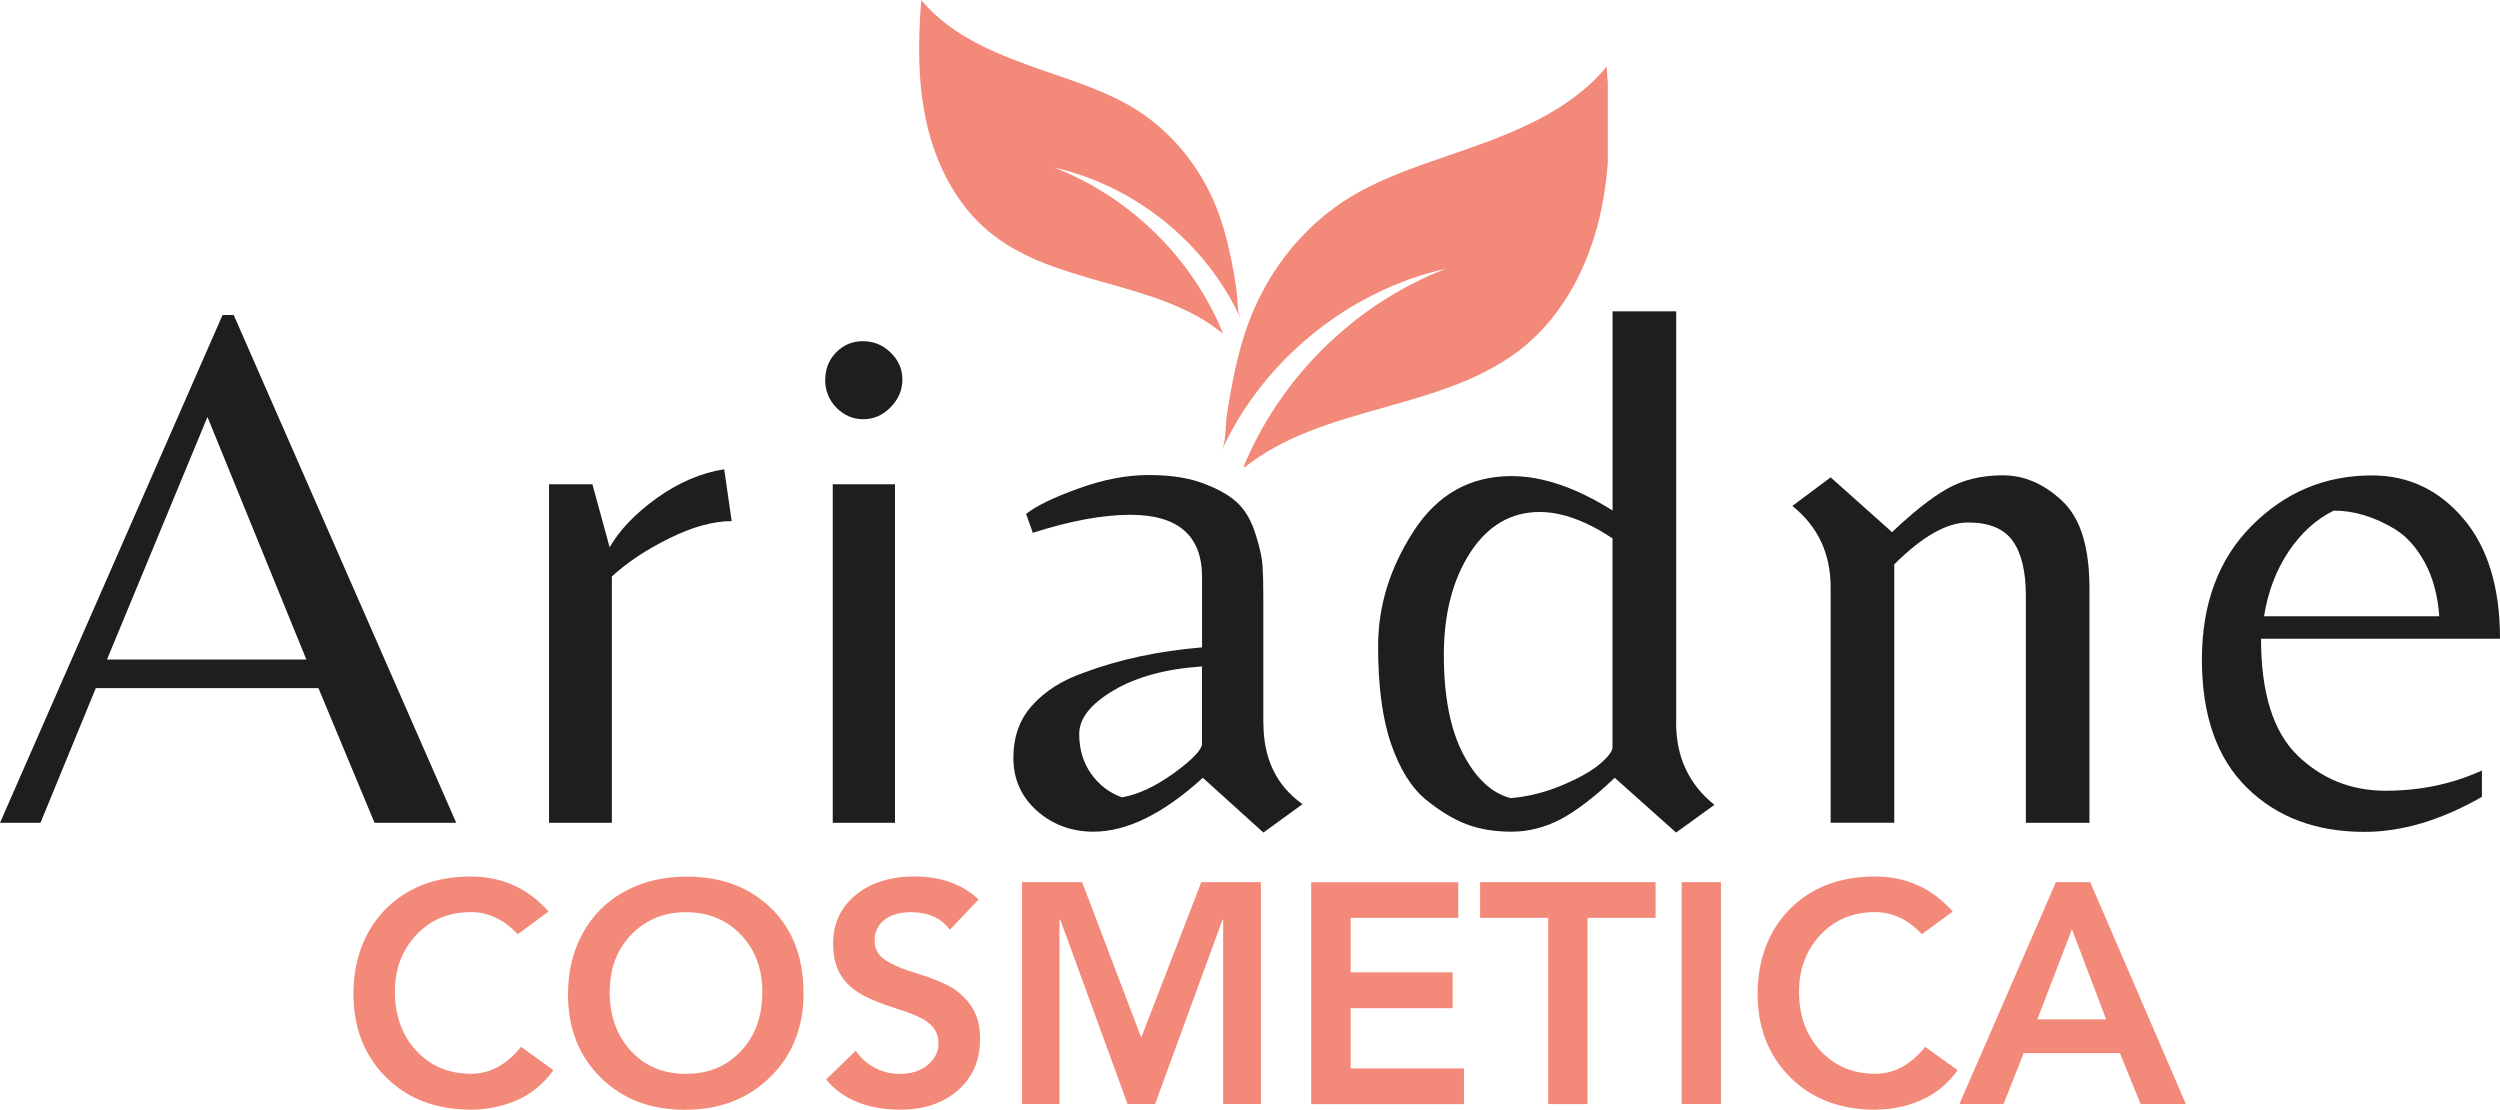 <svg xmlns="http://www.w3.org/2000/svg" xmlns:xlink="http://www.w3.org/1999/xlink" id="uuid-1b7dadff-02e1-413e-8d8b-7c153e114067" viewBox="0 0 257.04 114.1"><defs><style>.uuid-97c57afc-78f4-4e25-a2b8-4a67c154040a{fill:none;}.uuid-7e05c362-458e-4697-9feb-ca13f04416c4{fill:#f38979;}.uuid-99f0e606-2055-45d2-bfeb-5464e1438383{clip-path:url(#uuid-655b2844-f56b-4e51-9751-5ca3b9d4579c);}.uuid-9c027ccc-66b6-4034-a213-a55623b0ffc4{fill:#1e1e1c;}.uuid-b7374785-d155-4189-8265-bbfc81d9aa84{clip-path:url(#uuid-7514b3b5-3d1d-4e13-9ea9-6ce354e85fb0);}</style><clipPath id="uuid-655b2844-f56b-4e51-9751-5ca3b9d4579c"><rect class="uuid-97c57afc-78f4-4e25-a2b8-4a67c154040a" x="125.6" y="6.82" width="39.71" height="41.18"></rect></clipPath><clipPath id="uuid-7514b3b5-3d1d-4e13-9ea9-6ce354e85fb0"><rect class="uuid-97c57afc-78f4-4e25-a2b8-4a67c154040a" x="94.31" width="33.59" height="34.89"></rect></clipPath></defs><path class="uuid-7e05c362-458e-4697-9feb-ca13f04416c4" d="M48.4,90.12c3.21,0,5.88,1.2,8,3.6l-3.17,2.33c-1.42-1.51-3.02-2.27-4.79-2.27-2.31,0-4.19.79-5.65,2.35-1.46,1.57-2.19,3.51-2.19,5.81,0,2.47.73,4.5,2.19,6.08s3.34,2.38,5.65,2.38c1.94,0,3.65-.92,5.13-2.77l3.33,2.4c-.99,1.39-2.23,2.42-3.73,3.08-1.5.65-3.09.98-4.77.98-3.58,0-6.49-1.11-8.73-3.35-2.22-2.23-3.33-5.08-3.33-8.54s1.1-6.49,3.31-8.73c2.22-2.23,5.14-3.35,8.75-3.35Z"></path><path class="uuid-7e05c362-458e-4697-9feb-ca13f04416c4" d="M82.62,102.08c0,3.54-1.15,6.43-3.44,8.67-2.28,2.24-5.2,3.35-8.77,3.35s-6.38-1.09-8.63-3.29c-2.25-2.21-3.38-5.07-3.38-8.6,0-2.32.5-4.4,1.5-6.23,1-1.84,2.43-3.28,4.29-4.31,1.86-1.03,4.01-1.54,6.44-1.54,3.54,0,6.42,1.08,8.65,3.25,2.22,2.17,3.33,5.07,3.33,8.71ZM62.68,101.95c0,2.47.72,4.5,2.17,6.08,1.44,1.58,3.33,2.38,5.67,2.38s4.17-.78,5.65-2.33c1.47-1.55,2.21-3.59,2.21-6.13,0-2.34-.73-4.29-2.19-5.83-1.46-1.55-3.36-2.33-5.71-2.33-2.21,0-4.06.77-5.56,2.29-1.49,1.53-2.23,3.49-2.23,5.88Z"></path><path class="uuid-7e05c362-458e-4697-9feb-ca13f04416c4" d="M94.08,90.12c2.67,0,4.84.79,6.54,2.35l-2.96,3.13c-.88-1.21-2.21-1.81-4-1.81-1.16,0-2.06.27-2.73.79-.67.53-1,1.24-1,2.15,0,.78.3,1.4.92,1.85.61.46,1.48.88,2.63,1.25,2.25.68,3.78,1.3,4.6,1.85.83.56,1.48,1.24,1.96,2.06.48.82.73,1.84.73,3.06,0,2.22-.77,3.99-2.29,5.31-1.53,1.32-3.49,1.98-5.9,1.98-3.36,0-5.91-1.03-7.65-3.1l3.06-2.96c.5.75,1.15,1.33,1.94,1.75s1.65.63,2.58.63c1.18,0,2.14-.3,2.88-.92.73-.61,1.1-1.34,1.1-2.21s-.31-1.53-.94-2.04c-.61-.53-1.66-1.01-3.15-1.46-1.92-.61-3.31-1.19-4.17-1.75-.86-.55-1.51-1.23-1.94-2.04-.42-.8-.63-1.8-.63-2.98,0-2.07.78-3.73,2.33-5,1.55-1.26,3.57-1.9,6.06-1.9Z"></path><path class="uuid-7e05c362-458e-4697-9feb-ca13f04416c4" d="M111.26,90.7l6.08,15.98,6.17-15.98h6.13v22.81h-3.88v-18.96h-.06l-6.94,18.96h-2.83l-6.92-18.96h-.08v18.96h-3.85v-22.81h6.19Z"></path><path class="uuid-7e05c362-458e-4697-9feb-ca13f04416c4" d="M149.93,90.7v3.67h-11.06v5.6h10.48v3.69h-10.48v6.19h11.65v3.67h-15.71v-22.81h15.13Z"></path><path class="uuid-7e05c362-458e-4697-9feb-ca13f04416c4" d="M170.22,90.7v3.67h-7v19.15h-4.04v-19.15h-7v-3.67h18.04Z"></path><path class="uuid-7e05c362-458e-4697-9feb-ca13f04416c4" d="M176.94,90.7v22.81h-4.04v-22.81h4.04Z"></path><path class="uuid-7e05c362-458e-4697-9feb-ca13f04416c4" d="M192.77,90.12c3.21,0,5.88,1.2,8,3.6l-3.17,2.33c-1.42-1.51-3.02-2.27-4.79-2.27-2.31,0-4.19.79-5.65,2.35-1.46,1.57-2.19,3.51-2.19,5.81,0,2.47.73,4.5,2.19,6.08s3.34,2.38,5.65,2.38c1.94,0,3.65-.92,5.13-2.77l3.33,2.4c-.99,1.39-2.23,2.42-3.73,3.08-1.5.65-3.09.98-4.77.98-3.58,0-6.49-1.11-8.73-3.35-2.22-2.23-3.33-5.08-3.33-8.54s1.1-6.49,3.31-8.73c2.22-2.23,5.14-3.35,8.75-3.35Z"></path><path class="uuid-7e05c362-458e-4697-9feb-ca13f04416c4" d="M214.91,90.7l9.83,22.81h-4.65l-2.13-5.23h-9.9l-2.06,5.23h-4.54l9.92-22.81h3.52ZM209.47,104.81h7.08l-3.52-9.27-3.56,9.27Z"></path><g class="uuid-99f0e606-2055-45d2-bfeb-5464e1438383"><path class="uuid-7e05c362-458e-4697-9feb-ca13f04416c4" d="M165.18,6.86c-3.85,4.67-9.84,6.92-15.56,8.89-4.23,1.46-8.75,2.91-12.4,5.59-3.56,2.61-6.38,6.18-8.18,10.21-1.05,2.34-1.73,4.84-2.24,7.34-.25,1.22-.46,2.46-.65,3.7-.17,1.08-.07,2.73-.53,3.71,4.28-9.32,13.06-16.43,23.06-18.68-9.39,3.62-17.14,11.26-20.91,20.59,8.22-6.75,20.83-5.86,29.02-12.65,3.99-3.31,6.49-8.18,7.67-13.22,1.19-5.05,1.14-10.31.73-15.48"></path></g><g class="uuid-b7374785-d155-4189-8265-bbfc81d9aa84"><path class="uuid-7e05c362-458e-4697-9feb-ca13f04416c4" d="M94.72,0c3.2,3.88,8.17,5.73,12.91,7.38,3.52,1.21,7.26,2.41,10.29,4.64,2.96,2.17,5.29,5.13,6.79,8.47.87,1.94,1.43,4.02,1.86,6.09.21,1.02.39,2.04.54,3.07.14.9.06,2.27.44,3.08-3.55-7.73-10.84-13.63-19.14-15.49,7.79,3.01,14.22,9.34,17.35,17.08-6.82-5.6-17.28-4.86-24.07-10.49-3.31-2.74-5.39-6.78-6.37-10.97-.98-4.19-.94-8.56-.6-12.84"></path></g><path class="uuid-9c027ccc-66b6-4034-a213-a55623b0ffc4" d="M0,84.6l22.88-52.21h1.15l22.88,52.21h-8.4l-5.77-13.85H9.85l-5.69,13.85H0ZM11,67.81h20.5l-10.17-24.94-10.33,24.94Z"></path><path class="uuid-9c027ccc-66b6-4034-a213-a55623b0ffc4" d="M62.91,84.6h-6.46v-34.81h4.46l1.77,6.48c1.03-1.79,2.65-3.48,4.88-5.08,2.23-1.59,4.53-2.57,6.9-2.94l.77,5.33c-1.89,0-4.03.59-6.42,1.77-2.39,1.18-4.35,2.49-5.9,3.92v25.33Z"></path><path class="uuid-9c027ccc-66b6-4034-a213-a55623b0ffc4" d="M85.62,84.6v-34.81h6.4v34.81h-6.4ZM84.85,39.06c0-1.11.36-2.05,1.1-2.81.75-.78,1.67-1.17,2.77-1.17s2.06.39,2.85,1.17c.8.77,1.21,1.69,1.21,2.77s-.41,2.04-1.21,2.85c-.79.82-1.73,1.23-2.81,1.23s-1.99-.4-2.77-1.19c-.77-.8-1.15-1.76-1.15-2.85Z"></path><path class="uuid-9c027ccc-66b6-4034-a213-a55623b0ffc4" d="M123.58,76.44v-7.92c-3.7.25-6.72,1.07-9.08,2.46-2.36,1.39-3.54,2.89-3.54,4.48s.41,2.95,1.23,4.1c.82,1.16,1.88,1.96,3.17,2.42,1.69-.3,3.48-1.15,5.38-2.52,1.9-1.39,2.85-2.4,2.85-3.02ZM129.9,74.35c0,3.66,1.34,6.43,4.02,8.33l-4.02,2.92-6.23-5.63c-4.06,3.7-7.81,5.54-11.25,5.54-2.25,0-4.19-.72-5.81-2.15-1.61-1.44-2.42-3.26-2.42-5.44s.65-3.98,1.96-5.42c1.3-1.44,3.04-2.55,5.21-3.31,3.69-1.39,7.77-2.26,12.23-2.63v-7.23c0-4.26-2.46-6.4-7.38-6.4-2.83,0-6.18.62-10.02,1.85l-.69-1.94c1.03-.82,2.81-1.69,5.35-2.6,2.54-.93,4.96-1.4,7.27-1.4s4.24.31,5.81.94c1.57.61,2.72,1.31,3.46,2.08.75.77,1.32,1.81,1.73,3.15.42,1.33.65,2.39.69,3.17.05.77.08,1.79.08,3.06v13.08Z"></path><path class="uuid-9c027ccc-66b6-4034-a213-a55623b0ffc4" d="M172.33,74.29c0,3.54,1.31,6.36,3.94,8.46l-3.94,2.85-6.31-5.63c-2.06,1.96-3.91,3.38-5.54,4.25-1.64.86-3.33,1.29-5.08,1.29s-3.29-.26-4.63-.77-2.74-1.36-4.21-2.56c-1.46-1.21-2.64-3.11-3.54-5.71-.89-2.59-1.33-5.94-1.33-10.04s1.21-8.05,3.65-11.81c2.44-3.78,5.8-5.67,10.06-5.67,3.18,0,6.65,1.18,10.4,3.54v-20.48h6.54v42.27ZM165.79,76.83v-21.48c-2.72-1.8-5.22-2.71-7.48-2.71-2.97,0-5.36,1.41-7.17,4.21-1.79,2.79-2.69,6.29-2.69,10.5s.65,7.58,1.96,10.13c1.32,2.54,2.95,4.07,4.9,4.58,1.8-.15,3.56-.59,5.27-1.31,1.72-.72,3.02-1.45,3.9-2.19.88-.75,1.31-1.32,1.31-1.73Z"></path><path class="uuid-9c027ccc-66b6-4034-a213-a55623b0ffc4" d="M194.52,54.73c2.15-2.05,4.03-3.54,5.65-4.46,1.63-.93,3.54-1.4,5.75-1.4s4.24.88,6.1,2.63c1.88,1.74,2.81,4.74,2.81,9v24.1h-6.54v-23.33c0-2.51-.45-4.4-1.35-5.65-.89-1.26-2.43-1.9-4.6-1.9s-4.71,1.44-7.58,4.31v26.56h-6.54v-24.19c0-3.48-1.31-6.28-3.94-8.38l3.94-2.94,6.31,5.63Z"></path><path class="uuid-9c027ccc-66b6-4034-a213-a55623b0ffc4" d="M232.47,65.67c0,5.54,1.24,9.54,3.73,11.98,2.5,2.43,5.53,3.65,9.08,3.65s6.86-.69,9.9-2.08v2.71c-4.21,2.41-8.24,3.6-12.08,3.6-4.97,0-9-1.51-12.08-4.54-3.08-3.03-4.63-7.42-4.63-13.17s1.71-10.34,5.13-13.77c3.42-3.44,7.53-5.17,12.35-5.17,3.75,0,6.88,1.48,9.4,4.44,2.51,2.95,3.77,7.06,3.77,12.35h-24.56ZM239.95,52.5c-1.81.88-3.35,2.28-4.65,4.21-1.28,1.92-2.12,4.14-2.52,6.65h18.02c-.16-2.15-.66-4-1.5-5.54-.85-1.54-1.86-2.67-3.04-3.4-2.11-1.28-4.22-1.92-6.31-1.92Z"></path></svg>